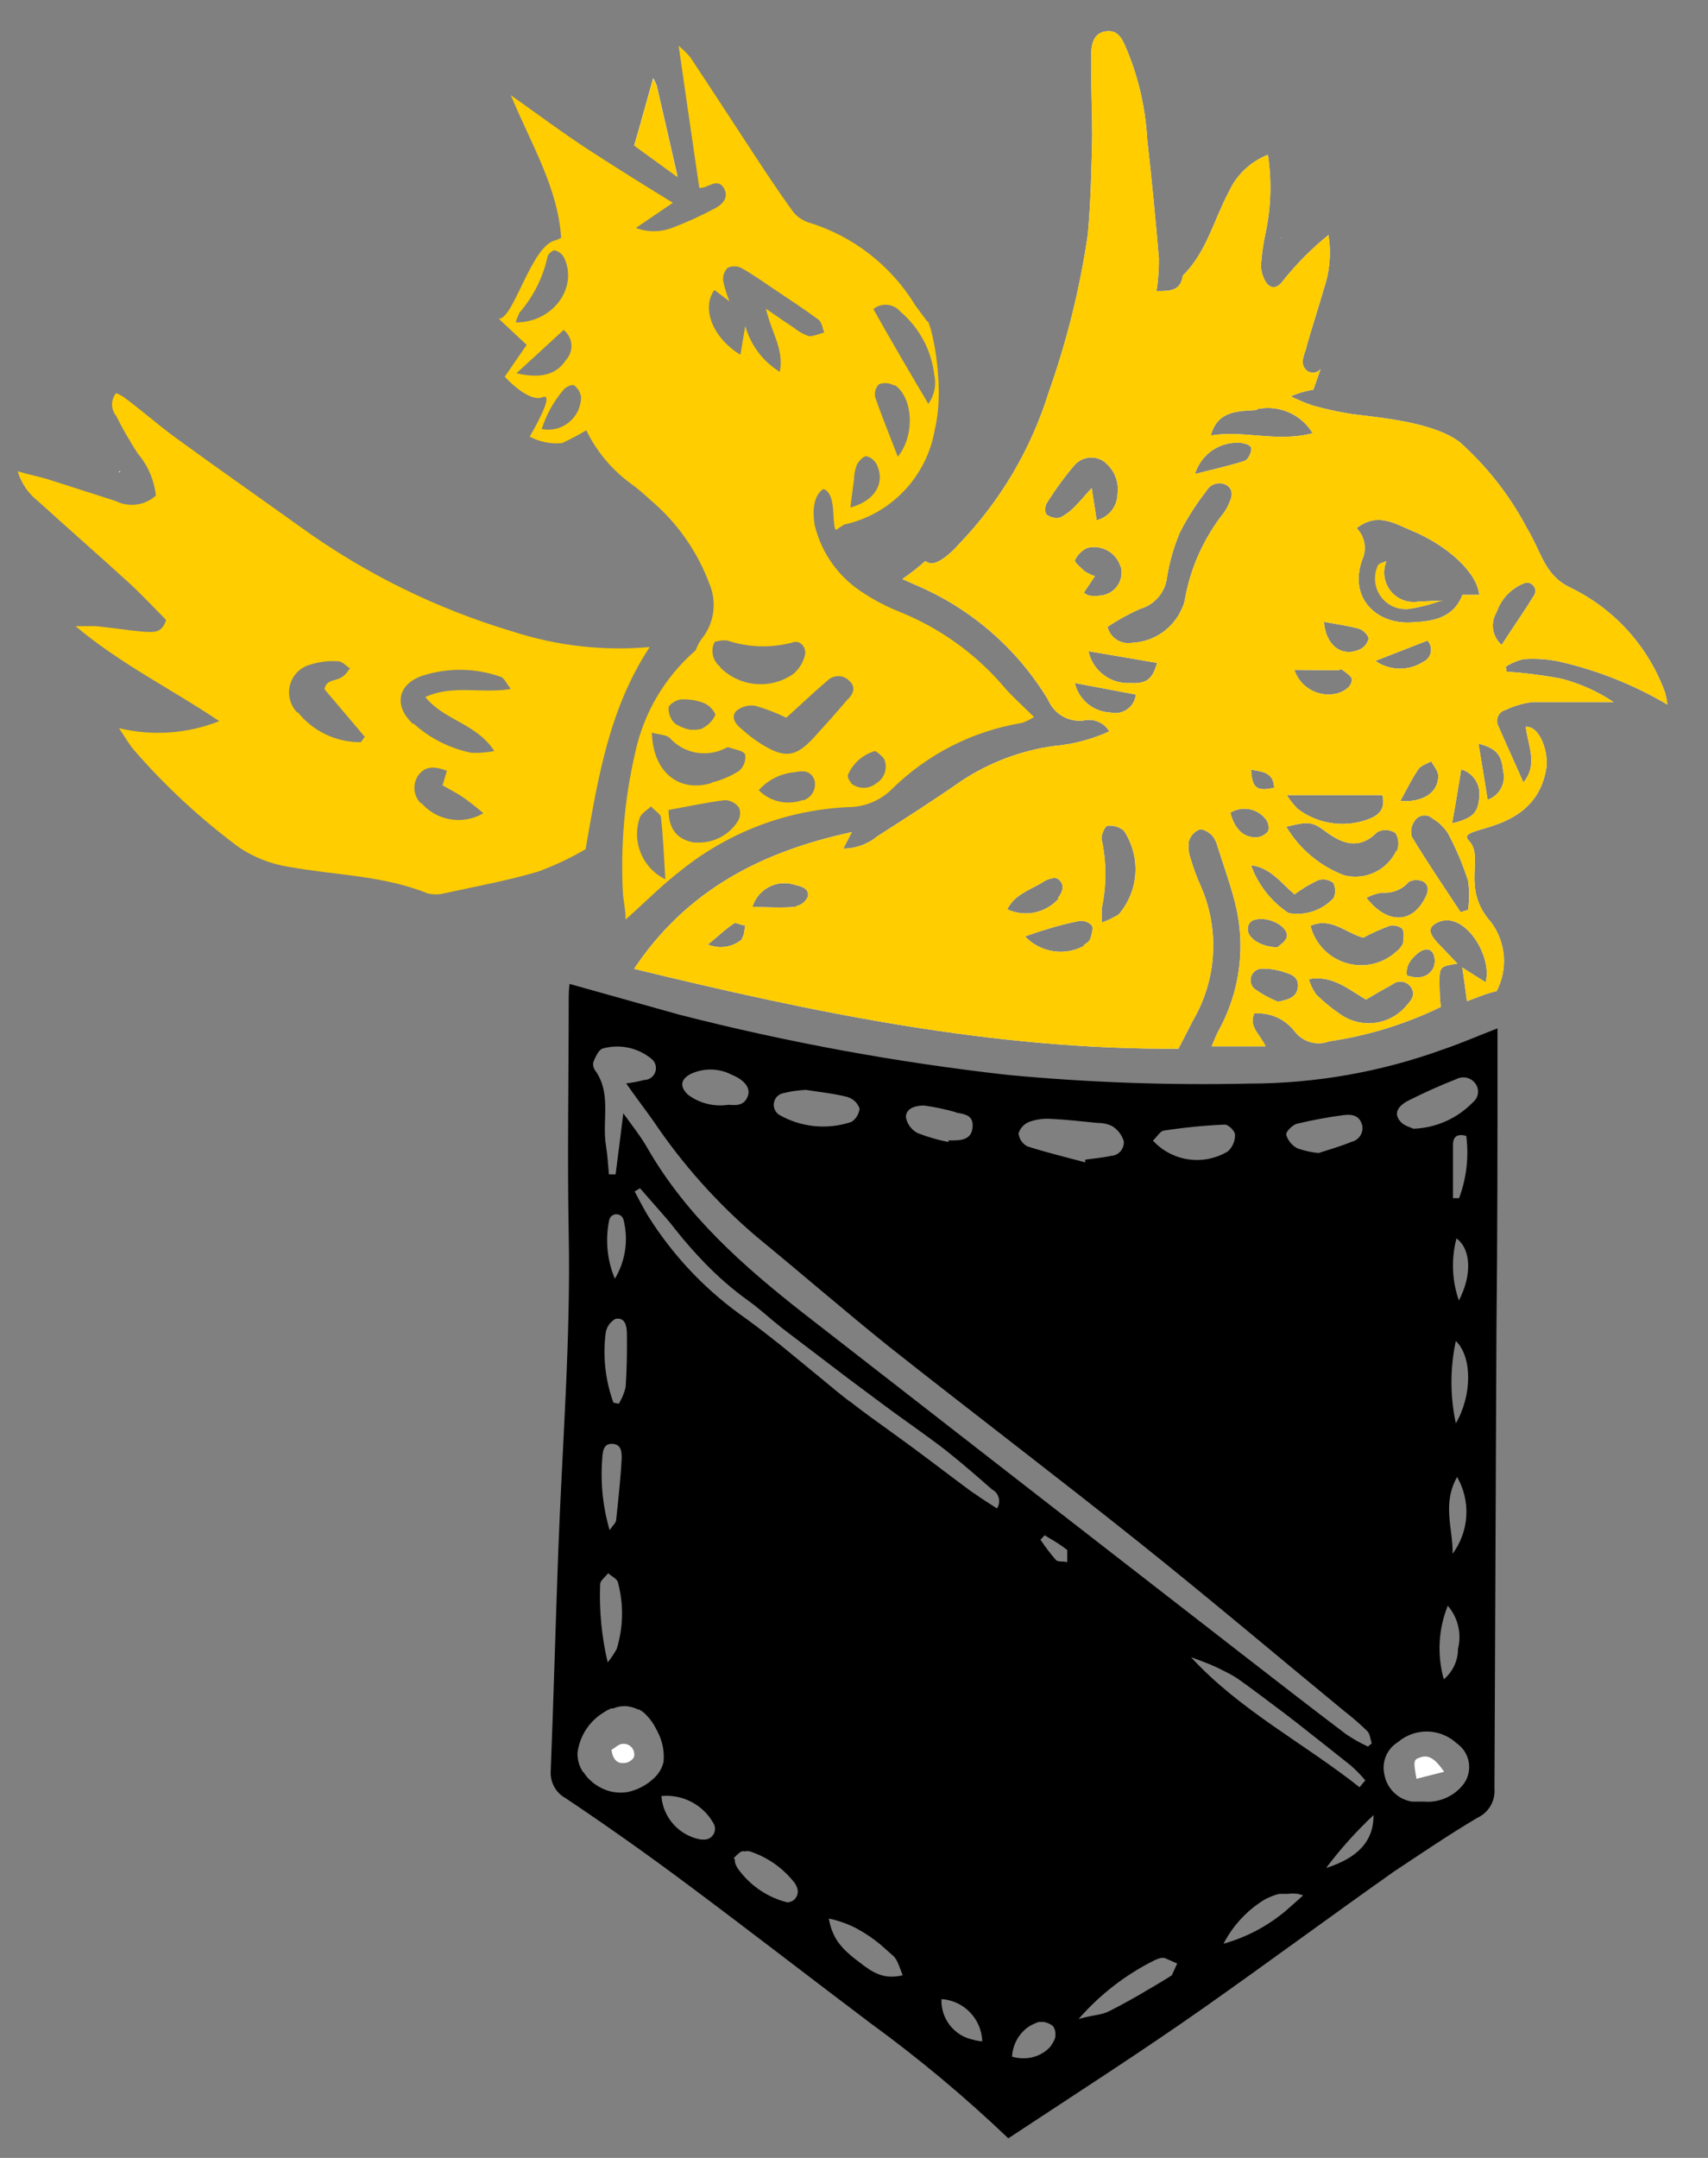 <?xml version="1.0" encoding="UTF-8" standalone="no"?>
<!DOCTYPE svg PUBLIC "-//W3C//DTD SVG 1.1//EN" "http://www.w3.org/Graphics/SVG/1.1/DTD/svg11.dtd">
<svg width="100%" height="100%" viewBox="0 0 95 120" version="1.1" xmlns="http://www.w3.org/2000/svg" xmlns:xlink="http://www.w3.org/1999/xlink" xml:space="preserve" xmlns:serif="http://www.serif.com/" style="fill-rule:evenodd;clip-rule:evenodd;stroke-linejoin:round;stroke-miterlimit:2;">
    <rect x="0" y="0" width="95" height="120" fill="#808080" stroke="none"/>
    <g id="Artboard1" transform="matrix(-0.897,0,0,0.869,107.076,-4.414)">
        <rect x="14.191" y="5.082" width="105.14" height="137.997" style="fill:none;"/>
        <g transform="matrix(1.114,0,0,1.151,-8.532,-21.562)">
            <path d="M78.46,27.49C78.382,27.621 78.316,27.758 78.26,27.9C77.89,29.5 77.52,31.11 77.1,32.96L79.51,31.21C79.15,30 78.82,28.76 78.46,27.49Z" style="fill:white;fill-rule:nonzero;"/>
        </g>
        <g transform="matrix(1.114,0,0,1.151,-8.532,-21.562)">
            <path d="M37.64,54.34C37.755,54.613 37.794,54.912 37.753,55.205C37.712,55.498 37.592,55.775 37.407,56.005C37.221,56.236 36.977,56.412 36.699,56.515C36.421,56.618 36.121,56.644 35.83,56.59L34.6,56.54C35.177,56.751 35.773,56.905 36.38,57C36.681,57.032 36.986,56.983 37.262,56.858C37.538,56.732 37.775,56.536 37.95,56.288C38.124,56.04 38.229,55.75 38.254,55.448C38.278,55.146 38.222,54.843 38.09,54.57C38,54.45 37.79,54.42 37.64,54.34Z" style="fill:white;fill-rule:nonzero;"/>
        </g>
        <g transform="matrix(1.114,0,0,1.151,-8.532,-21.562)">
            <path d="M87.05,40.87C86.2,40.87 85.23,36.72 83.86,36.5L83.58,36.37C83.76,33.58 85.23,31.21 86.38,28.44C84.75,29.59 83.38,30.62 81.89,31.58C80.4,32.54 79,33.42 77.36,34.42L79.42,35.82C78.775,36.063 78.065,36.063 77.42,35.82C76.59,35.507 75.781,35.14 75,34.72C74.62,34.52 74.23,34.14 74.51,33.63C74.79,33.12 75.2,33.4 75.58,33.55C75.681,33.579 75.785,33.596 75.89,33.6C76.27,31.03 76.64,28.46 77.04,25.69C76.81,25.882 76.596,26.093 76.4,26.32C75.24,28.06 74.1,29.82 72.95,31.57C72.24,32.65 71.53,33.73 70.77,34.78C70.55,35.114 70.227,35.366 69.85,35.5C67.343,36.254 65.205,37.911 63.85,40.15C63.65,40.43 63.43,40.7 63.2,41.02C63.09,40.77 62.14,44.37 62.78,47.02C62.995,48.297 63.585,49.481 64.476,50.422C65.366,51.362 66.516,52.016 67.78,52.3C67.78,52.25 68.29,52.65 68.31,52.6C68.53,52.06 68.25,50.6 68.98,50.33C69.58,50.71 69.58,51.68 69.47,52.33C69.282,53.118 68.941,53.86 68.465,54.516C67.99,55.171 67.39,55.727 66.7,56.15C66.091,56.546 65.445,56.881 64.77,57.15C62.59,58.021 60.644,59.391 59.09,61.15C58.57,61.79 57.94,62.33 57.26,63.01C57.471,63.15 57.7,63.261 57.94,63.34C60.672,63.79 63.198,65.076 65.17,67.02C65.818,67.658 66.691,68.017 67.6,68.02C70.977,68.173 74.218,69.391 76.86,71.5C77.91,72.3 78.86,73.26 79.99,74.27C79.99,73.73 80.11,73.27 80.14,72.82C80.284,70.194 80.055,67.561 79.46,65C78.988,62.783 77.805,60.782 76.09,59.3C76.012,59.08 75.904,58.871 75.77,58.68C75.422,58.256 75.197,57.745 75.12,57.202C75.042,56.658 75.115,56.105 75.33,55.6C76.01,53.775 77.155,52.158 78.65,50.91C78.966,50.609 79.3,50.329 79.65,50.07C80.729,49.296 81.599,48.265 82.18,47.07C82.618,47.329 83.068,47.566 83.53,47.78C84.152,47.841 84.779,47.716 85.33,47.42C85.33,47.42 83.84,44.91 84.62,45.23C85.4,45.55 86.72,44.09 86.72,44.09L85.5,42.32L87.05,40.87ZM62.81,44C62.966,42.63 63.639,41.372 64.69,40.48C64.871,40.262 65.132,40.123 65.414,40.095C65.697,40.067 65.979,40.151 66.2,40.33C65.2,42.11 64.2,43.82 63.14,45.6C62.975,45.372 62.861,45.111 62.804,44.835C62.747,44.56 62.749,44.275 62.81,44ZM65.04,44.58C65.168,44.506 65.31,44.462 65.457,44.45C65.604,44.438 65.752,44.458 65.89,44.51C65.981,44.602 66.048,44.715 66.085,44.839C66.121,44.962 66.127,45.094 66.1,45.22C65.74,46.28 65.31,47.31 64.84,48.54C63.86,47.32 64,45.26 65,44.56L65.04,44.58ZM66,49C66.056,48.88 66.137,48.773 66.24,48.688C66.342,48.603 66.461,48.542 66.59,48.51C66.77,48.51 67.03,48.79 67.13,49.01C67.227,49.273 67.277,49.55 67.28,49.83C67.35,50.29 67.4,50.76 67.48,51.36C66.11,51 65.54,50 66,49ZM67.45,66.69C67.251,66.856 66.999,66.947 66.74,66.947C66.481,66.947 66.229,66.856 66.03,66.69C65.808,66.555 65.642,66.343 65.563,66.095C65.484,65.847 65.497,65.579 65.6,65.34C65.74,65.166 65.909,65.017 66.1,64.9C66.442,64.995 66.757,65.167 67.022,65.403C67.288,65.639 67.495,65.932 67.63,66.26C67.616,66.412 67.549,66.554 67.44,66.66L67.45,66.69ZM67.55,60.99C67.629,60.91 67.723,60.846 67.827,60.803C67.931,60.759 68.042,60.737 68.155,60.737C68.268,60.737 68.379,60.759 68.483,60.803C68.587,60.846 68.681,60.91 68.76,60.99C69.53,61.64 70.26,62.34 71.05,63.05C71.599,62.78 72.172,62.559 72.76,62.39C72.95,62.356 73.146,62.365 73.332,62.415C73.519,62.465 73.692,62.556 73.84,62.68C74.16,63.03 73.84,63.45 73.53,63.68C73.175,64.006 72.79,64.297 72.38,64.55C71.11,65.32 70.51,65.23 69.52,64.16C68.89,63.47 68.27,62.78 67.67,62.07C67.35,61.79 67.13,61.36 67.54,61L67.55,60.99ZM70.13,67.65C69.895,67.585 69.696,67.429 69.574,67.218C69.452,67.007 69.419,66.756 69.48,66.52C69.68,65.98 70.12,65.98 70.58,66.08C71.351,66.143 72.067,66.501 72.58,67.08C72.266,67.397 71.866,67.617 71.43,67.713C70.993,67.809 70.539,67.776 70.12,67.62L70.13,67.65ZM76.13,69.98C75.664,70.022 75.196,69.935 74.776,69.729C74.356,69.522 74.001,69.205 73.75,68.81C73.678,68.698 73.635,68.571 73.623,68.439C73.61,68.306 73.63,68.173 73.68,68.05C73.768,67.926 73.883,67.824 74.016,67.751C74.15,67.678 74.298,67.637 74.45,67.63C75.51,67.76 76.56,67.99 77.6,68.18C77.6,69.24 77.12,69.85 76.11,70L76.13,69.98ZM78.58,67.98C78.79,68.19 79.11,68.35 79.2,68.6C79.425,69.246 79.405,69.953 79.143,70.585C78.881,71.218 78.396,71.732 77.78,72.03C77.86,70.75 77.9,69.69 78.02,68.63C78,68.42 78.37,68.22 78.56,68L78.58,67.98ZM75.2,66.65C74.656,66.523 74.139,66.303 73.67,66C73.543,65.889 73.445,65.747 73.388,65.588C73.33,65.428 73.314,65.257 73.34,65.09C73.43,64.88 73.92,64.82 74.23,64.7L74.35,64.7C74.861,64.985 75.453,65.089 76.031,64.995C76.608,64.9 77.137,64.613 77.53,64.18C77.73,63.99 78.1,64 78.53,63.88C78.47,66.1 77,67.24 75.18,66.67L75.2,66.65ZM75.59,62.25C75.997,62.088 76.433,62.013 76.87,62.03C77.13,62.03 77.57,62.29 77.6,62.48C77.608,62.645 77.58,62.809 77.52,62.962C77.46,63.116 77.368,63.255 77.25,63.37C76.987,63.544 76.691,63.663 76.38,63.72C76.06,63.72 75.81,63.72 75.67,63.61C75.376,63.452 75.14,63.203 75,62.9C75,62.74 75.32,62.36 75.57,62.27L75.59,62.25ZM74.73,60.25C74.201,60.781 73.502,61.109 72.756,61.174C72.009,61.24 71.263,61.04 70.65,60.61C70.344,60.348 70.125,59.999 70.02,59.61C69.89,59.16 70.27,58.71 70.68,58.86C71.887,59.189 73.165,59.151 74.35,58.75C74.584,58.732 74.819,58.763 75.04,58.84C75.157,59.074 75.189,59.341 75.128,59.595C75.068,59.849 74.92,60.074 74.71,60.23L74.73,60.25ZM73.6,42.87C73.51,42.31 73.42,41.79 73.33,41.27C73.034,42.332 72.349,43.243 71.41,43.82C71.16,42.55 71.9,41.59 72.18,40.31C71.53,40.76 71.08,41.07 70.61,41.38C70.363,41.582 70.082,41.738 69.78,41.84C69.52,41.84 69.22,41.71 68.94,41.63C69.03,41.4 69.07,41.07 69.24,40.93C70.05,40.33 70.9,39.78 71.73,39.22C72.34,38.81 72.93,38.39 73.56,38.04C73.678,37.982 73.808,37.952 73.94,37.952C74.072,37.952 74.202,37.982 74.32,38.04C74.409,38.136 74.477,38.25 74.519,38.374C74.56,38.498 74.574,38.63 74.56,38.76C74.481,39.151 74.363,39.532 74.21,39.9L75.05,39.27C75.79,40.28 75.14,41.94 73.6,42.87ZM83.43,37.45C83.486,37.353 83.56,37.268 83.65,37.201C83.739,37.134 83.841,37.086 83.95,37.06C84.06,37.06 84.33,37.28 84.34,37.43C84.592,38.578 85.128,39.644 85.9,40.53C85.982,40.705 86.052,40.886 86.11,41.07C84,41.09 82.61,39.08 83.43,37.45ZM84.66,47C84.396,47.053 84.123,47.047 83.861,46.982C83.599,46.918 83.355,46.796 83.146,46.626C82.937,46.456 82.767,46.242 82.651,45.999C82.534,45.756 82.472,45.49 82.47,45.22C82.51,44.961 82.65,44.727 82.86,44.57C82.96,44.5 83.34,44.66 83.45,44.82C83.995,45.459 84.406,46.2 84.66,47ZM86.07,43.9C84.7,44.21 83.84,43.97 83.32,43.17C83.211,43.055 83.127,42.919 83.073,42.77C83.02,42.62 82.998,42.462 83.009,42.304C83.021,42.145 83.065,41.991 83.139,41.851C83.213,41.711 83.316,41.588 83.44,41.49L86.07,43.9Z" style="fill:rgb(255,205,0);fill-rule:nonzero;"/>
        </g>
        <g transform="matrix(1.114,0,0,1.151,-8.532,-21.562)">
            <path d="M67.4,69.41L67.88,70.33C67.179,70.324 66.501,70.077 65.96,69.63C64.4,68.63 62.83,67.63 61.31,66.57C59.755,65.541 57.988,64.874 56.14,64.62C55.078,64.527 54.039,64.253 53.07,63.81C53.209,63.574 53.42,63.387 53.671,63.278C53.923,63.168 54.202,63.141 54.47,63.2C54.882,63.257 55.302,63.176 55.664,62.97C56.025,62.764 56.309,62.444 56.47,62.06C58.174,59.235 60.719,57.014 63.75,55.71L64.59,55.34C64.142,55.035 63.714,54.701 63.31,54.34C62.93,54.63 62.49,54.34 62.14,54.07C61.885,53.87 61.651,53.646 61.44,53.4C59.135,51.013 57.423,48.119 56.44,44.95C55.425,42.096 54.695,39.148 54.26,36.15C54.1,34.35 54.06,32.53 54.02,30.71C54.02,29.3 54.09,27.88 54.08,26.47C54.08,25.83 54.08,25.02 53.28,24.89C52.48,24.76 52.28,25.5 52.04,26.04C51.417,27.58 51.052,29.212 50.96,30.87C50.713,33.07 50.497,35.28 50.31,37.5C50.302,38.113 50.346,38.725 50.44,39.33C49.7,39.33 49.09,39.33 48.98,38.47C47.66,37.18 47.26,35.39 46.43,33.84C46.002,32.883 45.216,32.133 44.24,31.75C44.024,33.179 44.065,34.635 44.36,36.05C44.491,36.636 44.578,37.231 44.62,37.83C44.634,38.113 44.575,38.395 44.45,38.65C44.18,39.24 43.75,39.26 43.38,38.73C42.636,37.802 41.795,36.957 40.87,36.21C40.708,37.216 40.797,38.247 41.13,39.21C41.45,40.34 41.83,41.45 42.13,42.57C42.26,42.98 42.49,43.45 42.02,43.79C41.906,43.857 41.773,43.881 41.643,43.859C41.513,43.837 41.395,43.77 41.31,43.67C41.49,44.19 41.64,44.6 41.71,44.81C42.144,44.88 42.567,45.004 42.97,45.18C42.587,45.37 42.193,45.537 41.79,45.68C41.054,45.888 40.306,46.052 39.55,46.17C37.76,46.39 34.96,46.65 33.55,47.74C32.027,49.1 30.76,50.722 29.81,52.53C28.99,53.89 28.86,55.1 27.44,55.8C24.97,56.981 23.063,59.086 22.13,61.66C22.075,61.878 22.031,62.098 22,62.32C23.866,61.22 25.889,60.414 28,59.93C28.657,59.791 29.33,59.744 30,59.79C30.355,59.87 30.694,60.013 31,60.21L30.95,60.49C29.927,60.559 28.908,60.689 27.9,60.88C26.868,61.149 25.887,61.588 25,62.18L29.52,62.18C30.041,62.245 30.547,62.393 31.02,62.62C31.11,62.643 31.193,62.686 31.265,62.745C31.336,62.805 31.392,62.88 31.431,62.964C31.469,63.049 31.488,63.141 31.486,63.233C31.485,63.326 31.462,63.417 31.42,63.5C30.99,64.5 30.52,65.5 30.02,66.65C29.2,65.65 29.75,64.65 29.89,63.56C29.12,63.47 28.59,64.98 28.75,65.89C29.39,69.7 33.94,68.97 33.05,69.89C32.16,70.81 33.53,72.52 31.81,74.43C31.407,74.974 31.164,75.621 31.111,76.297C31.058,76.972 31.196,77.649 31.51,78.25C31.782,78.312 32.049,78.392 32.31,78.49L33.16,78.81C33.25,78.15 33.33,77.54 33.42,76.94L32.12,77.76C31.79,76.46 32.89,74.54 34.06,74.33C34.236,74.299 34.417,74.307 34.59,74.354C34.763,74.4 34.923,74.484 35.06,74.6C35.37,74.91 35.06,75.25 34.83,75.53L33.69,76.72C34.64,76.87 34.69,76.89 34.69,77.72C34.692,78.191 34.669,78.662 34.62,79.13C36.577,80.081 38.668,80.725 40.82,81.04C41.158,81.168 41.528,81.184 41.876,81.085C42.224,80.986 42.53,80.777 42.75,80.49C43.012,80.149 43.355,79.879 43.748,79.704C44.141,79.53 44.571,79.456 45,79.49C45.33,80.24 44.66,80.66 44.37,81.32L47.37,81.32C47.25,81.04 47.15,80.76 47.01,80.49C45.769,78.278 45.442,75.669 46.1,73.22C46.36,72.22 46.72,71.22 47.04,70.22C47.093,69.984 47.203,69.764 47.36,69.58C47.55,69.4 47.88,69.2 48.06,69.27C48.199,69.328 48.324,69.416 48.425,69.528C48.525,69.641 48.599,69.775 48.64,69.92C48.689,70.257 48.651,70.602 48.53,70.92C48.388,71.412 48.211,71.893 48,72.36C47.462,73.565 47.221,74.881 47.298,76.199C47.374,77.516 47.766,78.796 48.44,79.93C48.67,80.4 48.92,80.86 49.22,81.45C59.51,81.52 69.48,79.45 79.52,77.01C76.58,72.62 72.41,70.49 67.4,69.41ZM53,62.76C52.841,62.798 52.675,62.801 52.515,62.77C52.354,62.739 52.202,62.674 52.069,62.579C51.935,62.485 51.823,62.363 51.741,62.221C51.658,62.08 51.607,61.923 51.59,61.76L54.99,61.12C54.883,61.573 54.631,61.979 54.271,62.275C53.912,62.572 53.465,62.742 53,62.76ZM53.43,48.76C53.679,48.612 53.972,48.555 54.258,48.599C54.544,48.642 54.807,48.784 55,49C55.568,49.668 56.086,50.377 56.55,51.12C56.66,51.28 56.67,51.68 56.55,51.76C56.445,51.84 56.323,51.896 56.193,51.924C56.063,51.952 55.929,51.95 55.8,51.92C55.484,51.758 55.2,51.541 54.96,51.28C54.68,51.01 54.44,50.7 54.05,50.28C53.94,50.98 53.86,51.48 53.77,52.07C53.444,51.987 53.153,51.799 52.944,51.536C52.734,51.272 52.617,50.947 52.61,50.61C52.561,50.25 52.615,49.883 52.766,49.553C52.916,49.222 53.157,48.94 53.46,48.74L53.43,48.76ZM52.43,54.69C52.538,54.301 52.794,53.969 53.144,53.767C53.494,53.565 53.909,53.509 54.3,53.61C54.606,53.754 54.851,54.002 54.99,54.31C54.99,54.42 54.64,54.73 54.42,54.92C54.248,55.028 54.063,55.115 53.87,55.18L54.49,56.1C54.37,56.16 54.27,56.26 54.17,56.26C53.975,56.29 53.776,56.29 53.58,56.26C53.393,56.246 53.212,56.192 53.048,56.101C52.884,56.011 52.742,55.885 52.632,55.734C52.521,55.582 52.445,55.409 52.409,55.225C52.372,55.042 52.376,54.852 52.42,54.67L52.43,54.69ZM48.3,49.5C47.38,49.26 46.44,49.06 45.54,48.77C45.35,48.71 45.19,48.36 45.16,48.13C45.13,47.9 45.5,47.81 45.71,47.77C46.275,47.713 46.843,47.855 47.315,48.17C47.788,48.486 48.136,48.956 48.3,49.5ZM45.18,65.94C45.12,66.94 44.88,67.17 43.89,66.94C43.93,66.07 44.56,66.05 45.18,65.94ZM44.85,45.94C45.85,46.01 47.04,45.94 47.42,47.36C45.59,47.04 43.75,47.76 41.75,47.23C42.064,46.713 42.531,46.306 43.087,46.066C43.642,45.826 44.258,45.765 44.85,45.89L44.85,45.94ZM35.59,59.94C35.483,59.891 35.39,59.817 35.317,59.725C35.244,59.633 35.195,59.524 35.172,59.409C35.15,59.294 35.155,59.175 35.188,59.062C35.22,58.949 35.279,58.846 35.36,58.76L38.26,59.89C37.87,60.162 37.408,60.312 36.933,60.321C36.457,60.33 35.99,60.197 35.59,59.94ZM43.19,67.35C43.017,67.629 42.812,67.887 42.58,68.12C42.044,68.523 41.418,68.791 40.757,68.899C40.094,69.007 39.416,68.952 38.78,68.74C38.19,68.54 37.65,68.23 37.87,67.35L43.19,67.35ZM35.87,65.92C36.23,66.44 36.5,67.01 36.87,67.68C35.58,67.77 34.75,67.19 34.76,66.28C34.76,66 35.01,65.74 35.15,65.47C35.39,65.61 35.72,65.7 35.87,65.92ZM37.87,72.77C38.181,72.816 38.482,72.914 38.76,73.06C37.62,74.51 36.29,74.5 35.55,73.18C35.36,72.85 35.2,72.46 35.55,72.18C35.68,72.108 35.826,72.071 35.975,72.071C36.124,72.071 36.27,72.108 36.4,72.18C36.585,72.393 36.82,72.558 37.083,72.66C37.346,72.763 37.629,72.801 37.91,72.77L37.87,72.77ZM36.71,74.83C36.805,74.738 36.921,74.67 37.048,74.631C37.175,74.593 37.31,74.586 37.44,74.61C37.953,74.794 38.452,75.018 38.93,75.28C39.93,75.01 40.73,74.11 41.87,74.62C41.746,75.106 41.499,75.551 41.152,75.913C40.806,76.275 40.371,76.541 39.891,76.686C39.412,76.831 38.903,76.85 38.413,76.74C37.924,76.63 37.472,76.396 37.1,76.06C36.938,75.94 36.808,75.782 36.72,75.6C36.7,75.35 36.63,75 36.75,74.83L36.71,74.83ZM37.06,70.46C36.992,70.299 36.964,70.124 36.978,69.95C36.992,69.776 37.048,69.608 37.14,69.46C37.287,69.363 37.456,69.306 37.632,69.296C37.808,69.285 37.983,69.321 38.14,69.4C39.14,70.4 40.07,70.1 41.08,69.34C41.82,68.78 42.08,68.84 43.22,69.11C42.482,70.348 41.347,71.299 40,71.81C39.435,71.955 38.837,71.9 38.308,71.654C37.78,71.408 37.352,70.986 37.1,70.46L37.06,70.46ZM42.77,60.39C42.611,60.866 42.279,61.265 41.84,61.507C41.402,61.75 40.887,61.819 40.4,61.7C40.166,61.643 39.95,61.53 39.77,61.37C39.64,61.25 39.52,60.98 39.58,60.85C39.64,60.72 39.89,60.54 40.07,60.41C40.25,60.28 40.23,60.41 40.31,60.41L42.77,60.39ZM41.12,57.71C41.03,59.03 40.12,59.71 39.12,59.25C39.001,59.194 38.895,59.112 38.812,59.01C38.729,58.908 38.67,58.788 38.64,58.66C38.64,58.47 38.93,58.18 39.15,58.11C39.78,57.93 40.42,57.85 41.16,57.71L41.12,57.71ZM36.3,52.62C37.21,52.24 38.17,51.62 39.3,52.51C39.074,52.74 38.924,53.035 38.871,53.353C38.817,53.671 38.862,53.998 39,54.29C39.74,56.4 38.2,57.85 36.29,57.75C35.05,57.69 33.94,57.54 33.41,56.22L32.48,56.22C32.58,55 34.22,53.47 36.3,52.62ZM31.23,59C30.58,58 29.99,57.16 29.44,56.27C29.383,56.19 29.353,56.094 29.355,55.996C29.356,55.898 29.389,55.803 29.448,55.725C29.507,55.647 29.59,55.59 29.683,55.562C29.777,55.534 29.878,55.537 29.97,55.57C30.328,55.71 30.652,55.926 30.918,56.205C31.184,56.483 31.386,56.816 31.51,57.18C31.687,57.467 31.756,57.808 31.705,58.142C31.654,58.475 31.485,58.779 31.23,59ZM31.15,66C31.23,65.11 31.52,64.75 32.52,64.49C32.34,65.57 32.17,66.59 32.01,67.61C31.69,67.5 31.423,67.273 31.264,66.974C31.104,66.675 31.063,66.327 31.15,66ZM32.48,67.47C32.433,67.135 32.508,66.793 32.691,66.509C32.875,66.224 33.155,66.015 33.48,65.92C33.65,66.92 33.8,67.92 33.99,68.92C32.84,68.65 32.54,68.32 32.48,67.5L32.48,67.47ZM33.48,73.85L33.1,73.73C33.02,73.193 33.02,72.647 33.1,72.11C33.394,71.198 33.769,70.315 34.22,69.47C34.44,69.134 34.734,68.854 35.08,68.65C35.151,68.585 35.237,68.536 35.329,68.507C35.422,68.479 35.52,68.472 35.616,68.486C35.712,68.501 35.803,68.536 35.884,68.591C35.964,68.645 36.031,68.716 36.08,68.8C36.17,68.924 36.23,69.067 36.256,69.218C36.282,69.368 36.273,69.523 36.23,69.67C35.36,71.11 34.42,72.49 33.5,73.88L33.48,73.85ZM35.05,77C34.986,76.866 34.953,76.719 34.953,76.57C34.953,76.421 34.986,76.274 35.05,76.14C35.26,75.8 35.63,75.93 35.89,76.14C36.15,76.35 36.61,76.78 36.5,77.38C35.84,77.6 35.34,77.48 35.05,77ZM41.6,78.39C41.177,78.813 40.715,79.194 40.22,79.53C39.647,79.936 38.94,80.107 38.245,80.009C37.549,79.91 36.918,79.549 36.48,79C36.23,78.72 36,78.42 36.3,78C36.357,77.926 36.428,77.863 36.509,77.816C36.59,77.769 36.68,77.739 36.773,77.727C36.866,77.715 36.96,77.721 37.051,77.746C37.141,77.77 37.226,77.813 37.3,77.87C37.79,78.14 38.3,78.43 38.78,78.72C39.78,78.14 40.64,77.35 41.96,77.58C41.889,77.86 41.767,78.124 41.6,78.36L41.6,78.39ZM40.6,73.11C40.533,72.973 40.498,72.823 40.498,72.67C40.498,72.518 40.533,72.367 40.6,72.23C40.718,72.141 40.856,72.08 41.002,72.054C41.148,72.028 41.298,72.037 41.44,72.08C41.905,72.298 42.348,72.563 42.76,72.87C43.53,72.21 44.11,71.38 45.18,71.25C44.79,72.34 44.057,73.273 43.09,73.91C42.637,73.992 42.171,73.959 41.734,73.814C41.297,73.669 40.904,73.417 40.59,73.08L40.6,73.11ZM45,78.11C44.59,78.41 44.143,78.655 43.67,78.84C43.13,78.72 42.67,78.62 42.58,78.08C42.49,77.54 42.85,77.33 43.26,77.22C43.67,77.07 44.104,76.996 44.54,77C44.671,76.995 44.8,77.03 44.911,77.1C45.021,77.171 45.107,77.273 45.157,77.394C45.208,77.516 45.219,77.649 45.191,77.777C45.163,77.905 45.096,78.021 45,78.11ZM43.71,75.81C43.6,75.7 43.26,75.51 43.19,75.24C43.07,74.78 43.88,74.24 44.59,74.24C44.96,74.24 45.34,74.3 45.36,74.8C45.38,75.3 44.62,75.81 43.7,75.81L43.71,75.81ZM44.9,69.7C44.768,69.696 44.638,69.662 44.521,69.602C44.403,69.541 44.3,69.455 44.22,69.35C44.189,69.224 44.19,69.092 44.224,68.966C44.257,68.84 44.321,68.725 44.41,68.63C44.642,68.36 44.963,68.182 45.315,68.127C45.667,68.072 46.026,68.144 46.33,68.33C46.1,69.23 45.6,69.72 44.89,69.7L44.9,69.7ZM49,56.92C48.931,56.775 48.884,56.619 48.86,56.46C48.545,54.702 47.8,53.049 46.69,51.65C46.621,51.55 46.557,51.447 46.5,51.34C46.31,50.93 46.06,50.49 46.5,50.14C46.596,50.08 46.704,50.04 46.816,50.023C46.928,50.006 47.042,50.013 47.152,50.042C47.262,50.071 47.364,50.122 47.453,50.192C47.542,50.262 47.616,50.35 47.67,50.45C48.238,51.173 48.734,51.95 49.15,52.77C49.478,53.55 49.713,54.365 49.85,55.2C49.891,55.617 50.057,56.012 50.327,56.334C50.596,56.655 50.956,56.887 51.36,57C51.991,57.281 52.597,57.615 53.17,58C53.094,58.298 52.906,58.556 52.646,58.72C52.385,58.883 52.072,58.941 51.77,58.88C51.17,58.849 50.591,58.649 50.101,58.302C49.61,57.955 49.228,57.476 49,56.92ZM50.41,60L54.23,59.35C54.116,59.876 53.818,60.344 53.388,60.669C52.959,60.994 52.427,61.154 51.89,61.12C51,61.17 50.66,60.91 50.41,60ZM53.49,69.83C53.22,71.089 53.22,72.391 53.49,73.65L53.49,74.44C53.162,74.322 52.847,74.171 52.55,73.99C51.998,73.352 51.67,72.551 51.618,71.709C51.566,70.867 51.791,70.031 52.26,69.33C52.387,69.222 52.536,69.143 52.696,69.096C52.856,69.05 53.025,69.037 53.19,69.06C53.33,69.12 53.56,69.63 53.49,69.86L53.49,69.83ZM54.49,75.69C54.36,75.6 54.19,75.5 54.14,75.37C54.09,75.24 53.94,74.78 54.04,74.6C54.13,74.505 54.242,74.433 54.365,74.39C54.488,74.346 54.62,74.333 54.75,74.35C55.382,74.476 56.006,74.636 56.62,74.83C56.97,74.93 57.3,75.05 57.76,75.21C57.342,75.649 56.791,75.937 56.192,76.03C55.593,76.122 54.981,76.013 54.45,75.72L54.49,75.69ZM55.93,73.08C55.66,72.73 55.51,72.31 55.93,72.01C56.07,71.89 56.52,72.01 56.75,72.18C57.45,72.62 58.32,72.85 58.75,73.7C58.273,73.922 57.737,73.984 57.222,73.878C56.708,73.771 56.24,73.502 55.89,73.11L55.93,73.08ZM70.53,73.53C70.383,73.505 70.244,73.445 70.126,73.354C70.007,73.263 69.913,73.145 69.85,73.01C69.75,72.56 70.17,72.43 70.54,72.35C70.776,72.268 71.027,72.234 71.276,72.251C71.525,72.267 71.769,72.334 71.992,72.447C72.215,72.56 72.413,72.717 72.575,72.908C72.736,73.099 72.857,73.321 72.93,73.56C72.08,73.59 71.28,73.63 70.49,73.56L70.53,73.53ZM73.53,75.32C73.38,75.18 73.39,74.85 73.33,74.6C73.55,74.6 73.84,74.41 73.97,74.49C74.41,74.78 74.79,75.15 75.41,75.66C75.093,75.792 74.745,75.832 74.406,75.778C74.067,75.723 73.75,75.575 73.49,75.35L73.53,75.32Z" style="fill:white;fill-rule:nonzero;"/>
        </g>
        <g transform="matrix(1.114,0,0,1.151,-8.532,-21.562)">
            <path d="M67.4,69.41L67.88,70.33C67.179,70.324 66.501,70.077 65.96,69.63C64.4,68.63 62.83,67.63 61.31,66.57C59.755,65.541 57.988,64.874 56.14,64.62C55.078,64.527 54.039,64.253 53.07,63.81C53.209,63.574 53.42,63.387 53.671,63.278C53.923,63.168 54.202,63.141 54.47,63.2C54.882,63.257 55.302,63.176 55.664,62.97C56.025,62.764 56.309,62.444 56.47,62.06C58.174,59.235 60.719,57.014 63.75,55.71L64.59,55.34C64.142,55.035 63.714,54.701 63.31,54.34C62.93,54.63 62.49,54.34 62.14,54.07C61.885,53.87 61.651,53.646 61.44,53.4C59.135,51.013 57.423,48.119 56.44,44.95C55.425,42.096 54.695,39.148 54.26,36.15C54.1,34.35 54.06,32.53 54.02,30.71C54.02,29.3 54.09,27.88 54.08,26.47C54.08,25.83 54.08,25.02 53.28,24.89C52.48,24.76 52.28,25.5 52.04,26.04C51.417,27.58 51.052,29.212 50.96,30.87C50.713,33.07 50.497,35.28 50.31,37.5C50.302,38.113 50.346,38.725 50.44,39.33C49.7,39.33 49.09,39.33 48.98,38.47C47.66,37.18 47.26,35.39 46.43,33.84C46.002,32.883 45.216,32.133 44.24,31.75C44.024,33.179 44.065,34.635 44.36,36.05C44.491,36.636 44.578,37.231 44.62,37.83C44.634,38.113 44.575,38.395 44.45,38.65C44.18,39.24 43.75,39.26 43.38,38.73C42.636,37.802 41.795,36.957 40.87,36.21C40.708,37.216 40.797,38.247 41.13,39.21C41.45,40.34 41.83,41.45 42.13,42.57C42.26,42.98 42.49,43.45 42.02,43.79C41.906,43.857 41.773,43.881 41.643,43.859C41.513,43.837 41.395,43.77 41.31,43.67C41.49,44.19 41.64,44.6 41.71,44.81C42.144,44.88 42.567,45.004 42.97,45.18C42.587,45.37 42.193,45.537 41.79,45.68C41.054,45.888 40.306,46.052 39.55,46.17C37.76,46.39 34.96,46.65 33.55,47.74C32.027,49.1 30.76,50.722 29.81,52.53C28.99,53.89 28.86,55.1 27.44,55.8C24.97,56.981 23.063,59.086 22.13,61.66C22.075,61.878 22.031,62.098 22,62.32C23.866,61.22 25.889,60.414 28,59.93C28.657,59.791 29.33,59.744 30,59.79C30.355,59.87 30.694,60.013 31,60.21L30.95,60.49C29.927,60.559 28.908,60.689 27.9,60.88C26.868,61.149 25.887,61.588 25,62.18L29.52,62.18C30.041,62.245 30.547,62.393 31.02,62.62C31.11,62.643 31.193,62.686 31.265,62.745C31.336,62.805 31.392,62.88 31.431,62.964C31.469,63.049 31.488,63.141 31.486,63.233C31.485,63.326 31.462,63.417 31.42,63.5C30.99,64.5 30.52,65.5 30.02,66.65C29.2,65.65 29.75,64.65 29.89,63.56C29.12,63.47 28.59,64.98 28.75,65.89C29.39,69.7 33.94,68.97 33.05,69.89C32.16,70.81 33.53,72.52 31.81,74.43C31.407,74.974 31.164,75.621 31.111,76.297C31.058,76.972 31.196,77.649 31.51,78.25C31.782,78.312 32.049,78.392 32.31,78.49L33.16,78.81C33.25,78.15 33.33,77.54 33.42,76.94L32.12,77.76C31.79,76.46 32.89,74.54 34.06,74.33C34.236,74.299 34.417,74.307 34.59,74.354C34.763,74.4 34.923,74.484 35.06,74.6C35.37,74.91 35.06,75.25 34.83,75.53L33.69,76.72C34.64,76.87 34.69,76.89 34.69,77.72C34.692,78.191 34.669,78.662 34.62,79.13C36.577,80.081 38.668,80.725 40.82,81.04C41.158,81.168 41.528,81.184 41.876,81.085C42.224,80.986 42.53,80.777 42.75,80.49C43.012,80.149 43.355,79.879 43.748,79.704C44.141,79.53 44.571,79.456 45,79.49C45.33,80.24 44.66,80.66 44.37,81.32L47.37,81.32C47.25,81.04 47.15,80.76 47.01,80.49C45.769,78.278 45.442,75.669 46.1,73.22C46.36,72.22 46.72,71.22 47.04,70.22C47.093,69.984 47.203,69.764 47.36,69.58C47.55,69.4 47.88,69.2 48.06,69.27C48.199,69.328 48.324,69.416 48.425,69.528C48.525,69.641 48.599,69.775 48.64,69.92C48.689,70.257 48.651,70.602 48.53,70.92C48.388,71.412 48.211,71.893 48,72.36C47.462,73.565 47.221,74.881 47.298,76.199C47.374,77.516 47.766,78.796 48.44,79.93C48.67,80.4 48.92,80.86 49.22,81.45C59.51,81.52 69.48,79.45 79.52,77.01C76.58,72.62 72.41,70.49 67.4,69.41ZM53,62.76C52.841,62.798 52.675,62.801 52.515,62.77C52.354,62.739 52.202,62.674 52.069,62.579C51.935,62.485 51.823,62.363 51.741,62.221C51.658,62.08 51.607,61.923 51.59,61.76L54.99,61.12C54.883,61.573 54.631,61.979 54.271,62.275C53.912,62.572 53.465,62.742 53,62.76ZM53.43,48.76C53.679,48.612 53.972,48.555 54.258,48.599C54.544,48.642 54.807,48.784 55,49C55.568,49.668 56.086,50.377 56.55,51.12C56.66,51.28 56.67,51.68 56.55,51.76C56.445,51.84 56.323,51.896 56.193,51.924C56.063,51.952 55.929,51.95 55.8,51.92C55.484,51.758 55.2,51.541 54.96,51.28C54.68,51.01 54.44,50.7 54.05,50.28C53.94,50.98 53.86,51.48 53.77,52.07C53.444,51.987 53.153,51.799 52.944,51.536C52.734,51.272 52.617,50.947 52.61,50.61C52.561,50.25 52.615,49.883 52.766,49.553C52.916,49.222 53.157,48.94 53.46,48.74L53.43,48.76ZM52.43,54.69C52.538,54.301 52.794,53.969 53.144,53.767C53.494,53.565 53.909,53.509 54.3,53.61C54.606,53.754 54.851,54.002 54.99,54.31C54.99,54.42 54.64,54.73 54.42,54.92C54.248,55.028 54.063,55.115 53.87,55.18L54.49,56.1C54.37,56.16 54.27,56.26 54.17,56.26C53.975,56.29 53.776,56.29 53.58,56.26C53.393,56.246 53.212,56.192 53.048,56.101C52.884,56.011 52.742,55.885 52.632,55.734C52.521,55.582 52.445,55.409 52.409,55.225C52.372,55.042 52.376,54.852 52.42,54.67L52.43,54.69ZM48.3,49.5C47.38,49.26 46.44,49.06 45.54,48.77C45.35,48.71 45.19,48.36 45.16,48.13C45.13,47.9 45.5,47.81 45.71,47.77C46.275,47.713 46.843,47.855 47.315,48.17C47.788,48.486 48.136,48.956 48.3,49.5ZM45.18,65.94C45.12,66.94 44.88,67.17 43.89,66.94C43.93,66.07 44.56,66.05 45.18,65.94ZM44.85,45.94C45.85,46.01 47.04,45.94 47.42,47.36C45.59,47.04 43.75,47.76 41.75,47.23C42.064,46.713 42.531,46.306 43.087,46.066C43.642,45.826 44.258,45.765 44.85,45.89L44.85,45.94ZM35.59,59.94C35.483,59.891 35.39,59.817 35.317,59.725C35.244,59.633 35.195,59.524 35.172,59.409C35.15,59.294 35.155,59.175 35.188,59.062C35.22,58.949 35.279,58.846 35.36,58.76L38.26,59.89C37.87,60.162 37.408,60.312 36.933,60.321C36.457,60.33 35.99,60.197 35.59,59.94ZM43.19,67.35C43.017,67.629 42.812,67.887 42.58,68.12C42.044,68.523 41.418,68.791 40.757,68.899C40.094,69.007 39.416,68.952 38.78,68.74C38.19,68.54 37.65,68.23 37.87,67.35L43.19,67.35ZM35.87,65.92C36.23,66.44 36.5,67.01 36.87,67.68C35.58,67.77 34.75,67.19 34.76,66.28C34.76,66 35.01,65.74 35.15,65.47C35.39,65.61 35.72,65.7 35.87,65.92ZM37.87,72.77C38.181,72.816 38.482,72.914 38.76,73.06C37.62,74.51 36.29,74.5 35.55,73.18C35.36,72.85 35.2,72.46 35.55,72.18C35.68,72.108 35.826,72.071 35.975,72.071C36.124,72.071 36.27,72.108 36.4,72.18C36.585,72.393 36.82,72.558 37.083,72.66C37.346,72.763 37.629,72.801 37.91,72.77L37.87,72.77ZM36.71,74.83C36.805,74.738 36.921,74.67 37.048,74.631C37.175,74.593 37.31,74.586 37.44,74.61C37.953,74.794 38.452,75.018 38.93,75.28C39.93,75.01 40.73,74.11 41.87,74.62C41.746,75.106 41.499,75.551 41.152,75.913C40.806,76.275 40.371,76.541 39.891,76.686C39.412,76.831 38.903,76.85 38.413,76.74C37.924,76.63 37.472,76.396 37.1,76.06C36.938,75.94 36.808,75.782 36.72,75.6C36.7,75.35 36.63,75 36.75,74.83L36.71,74.83ZM37.06,70.46C36.992,70.299 36.964,70.124 36.978,69.95C36.992,69.776 37.048,69.608 37.14,69.46C37.287,69.363 37.456,69.306 37.632,69.296C37.808,69.285 37.983,69.321 38.14,69.4C39.14,70.4 40.07,70.1 41.08,69.34C41.82,68.78 42.08,68.84 43.22,69.11C42.482,70.348 41.347,71.299 40,71.81C39.435,71.955 38.837,71.9 38.308,71.654C37.78,71.408 37.352,70.986 37.1,70.46L37.06,70.46ZM42.77,60.39C42.611,60.866 42.279,61.265 41.84,61.507C41.402,61.75 40.887,61.819 40.4,61.7C40.166,61.643 39.95,61.53 39.77,61.37C39.64,61.25 39.52,60.98 39.58,60.85C39.64,60.72 39.89,60.54 40.07,60.41C40.25,60.28 40.23,60.41 40.31,60.41L42.77,60.39ZM41.12,57.71C41.03,59.03 40.12,59.71 39.12,59.25C39.001,59.194 38.895,59.112 38.812,59.01C38.729,58.908 38.67,58.788 38.64,58.66C38.64,58.47 38.93,58.18 39.15,58.11C39.78,57.93 40.42,57.85 41.16,57.71L41.12,57.71ZM36.3,52.62C37.21,52.24 38.17,51.62 39.3,52.51C39.074,52.74 38.924,53.035 38.871,53.353C38.817,53.671 38.862,53.998 39,54.29C39.74,56.4 38.2,57.85 36.29,57.75C35.05,57.69 33.94,57.54 33.41,56.22L32.48,56.22C32.58,55 34.22,53.47 36.3,52.62ZM31.23,59C30.58,58 29.99,57.16 29.44,56.27C29.383,56.19 29.353,56.094 29.355,55.996C29.356,55.898 29.389,55.803 29.448,55.725C29.507,55.647 29.59,55.59 29.683,55.562C29.777,55.534 29.878,55.537 29.97,55.57C30.328,55.71 30.652,55.926 30.918,56.205C31.184,56.483 31.386,56.816 31.51,57.18C31.687,57.467 31.756,57.808 31.705,58.142C31.654,58.475 31.485,58.779 31.23,59ZM31.15,66C31.23,65.11 31.52,64.75 32.52,64.49C32.34,65.57 32.17,66.59 32.01,67.61C31.69,67.5 31.423,67.273 31.264,66.974C31.104,66.675 31.063,66.327 31.15,66ZM32.48,67.47C32.433,67.135 32.508,66.793 32.691,66.509C32.875,66.224 33.155,66.015 33.48,65.92C33.65,66.92 33.8,67.92 33.99,68.92C32.84,68.65 32.54,68.32 32.48,67.5L32.48,67.47ZM33.48,73.85L33.1,73.73C33.02,73.193 33.02,72.647 33.1,72.11C33.394,71.198 33.769,70.315 34.22,69.47C34.44,69.134 34.734,68.854 35.08,68.65C35.151,68.585 35.237,68.536 35.329,68.507C35.422,68.479 35.52,68.472 35.616,68.486C35.712,68.501 35.803,68.536 35.884,68.591C35.964,68.645 36.031,68.716 36.08,68.8C36.17,68.924 36.23,69.067 36.256,69.218C36.282,69.368 36.273,69.523 36.23,69.67C35.36,71.11 34.42,72.49 33.5,73.88L33.48,73.85ZM35.05,77C34.986,76.866 34.953,76.719 34.953,76.57C34.953,76.421 34.986,76.274 35.05,76.14C35.26,75.8 35.63,75.93 35.89,76.14C36.15,76.35 36.61,76.78 36.5,77.38C35.84,77.6 35.34,77.48 35.05,77ZM41.6,78.39C41.177,78.813 40.715,79.194 40.22,79.53C39.647,79.936 38.94,80.107 38.245,80.009C37.549,79.91 36.918,79.549 36.48,79C36.23,78.72 36,78.42 36.3,78C36.357,77.926 36.428,77.863 36.509,77.816C36.59,77.769 36.68,77.739 36.773,77.727C36.866,77.715 36.96,77.721 37.051,77.746C37.141,77.77 37.226,77.813 37.3,77.87C37.79,78.14 38.3,78.43 38.78,78.72C39.78,78.14 40.64,77.35 41.96,77.58C41.889,77.86 41.767,78.124 41.6,78.36L41.6,78.39ZM40.6,73.11C40.533,72.973 40.498,72.823 40.498,72.67C40.498,72.518 40.533,72.367 40.6,72.23C40.718,72.141 40.856,72.08 41.002,72.054C41.148,72.028 41.298,72.037 41.44,72.08C41.905,72.298 42.348,72.563 42.76,72.87C43.53,72.21 44.11,71.38 45.18,71.25C44.79,72.34 44.057,73.273 43.09,73.91C42.637,73.992 42.171,73.959 41.734,73.814C41.297,73.669 40.904,73.417 40.59,73.08L40.6,73.11ZM45,78.11C44.59,78.41 44.143,78.655 43.67,78.84C43.13,78.72 42.67,78.62 42.58,78.08C42.49,77.54 42.85,77.33 43.26,77.22C43.67,77.07 44.104,76.996 44.54,77C44.671,76.995 44.8,77.03 44.911,77.1C45.021,77.171 45.107,77.273 45.157,77.394C45.208,77.516 45.219,77.649 45.191,77.777C45.163,77.905 45.096,78.021 45,78.11ZM43.71,75.81C43.6,75.7 43.26,75.51 43.19,75.24C43.07,74.78 43.88,74.24 44.59,74.24C44.96,74.24 45.34,74.3 45.36,74.8C45.38,75.3 44.62,75.81 43.7,75.81L43.71,75.81ZM44.9,69.7C44.768,69.696 44.638,69.662 44.521,69.602C44.403,69.541 44.3,69.455 44.22,69.35C44.189,69.224 44.19,69.092 44.224,68.966C44.257,68.84 44.321,68.725 44.41,68.63C44.642,68.36 44.963,68.182 45.315,68.127C45.667,68.072 46.026,68.144 46.33,68.33C46.1,69.23 45.6,69.72 44.89,69.7L44.9,69.7ZM49,56.92C48.931,56.775 48.884,56.619 48.86,56.46C48.545,54.702 47.8,53.049 46.69,51.65C46.621,51.55 46.557,51.447 46.5,51.34C46.31,50.93 46.06,50.49 46.5,50.14C46.596,50.08 46.704,50.04 46.816,50.023C46.928,50.006 47.042,50.013 47.152,50.042C47.262,50.071 47.364,50.122 47.453,50.192C47.542,50.262 47.616,50.35 47.67,50.45C48.238,51.173 48.734,51.95 49.15,52.77C49.478,53.55 49.713,54.365 49.85,55.2C49.891,55.617 50.057,56.012 50.327,56.334C50.596,56.655 50.956,56.887 51.36,57C51.991,57.281 52.597,57.615 53.17,58C53.094,58.298 52.906,58.556 52.646,58.72C52.385,58.883 52.072,58.941 51.77,58.88C51.17,58.849 50.591,58.649 50.101,58.302C49.61,57.955 49.228,57.476 49,56.92ZM50.41,60L54.23,59.35C54.116,59.876 53.818,60.344 53.388,60.669C52.959,60.994 52.427,61.154 51.89,61.12C51,61.17 50.66,60.91 50.41,60ZM53.49,69.83C53.22,71.089 53.22,72.391 53.49,73.65L53.49,74.44C53.162,74.322 52.847,74.171 52.55,73.99C51.998,73.352 51.67,72.551 51.618,71.709C51.566,70.867 51.791,70.031 52.26,69.33C52.387,69.222 52.536,69.143 52.696,69.096C52.856,69.05 53.025,69.037 53.19,69.06C53.33,69.12 53.56,69.63 53.49,69.86L53.49,69.83ZM54.49,75.69C54.36,75.6 54.19,75.5 54.14,75.37C54.09,75.24 53.94,74.78 54.04,74.6C54.13,74.505 54.242,74.433 54.365,74.39C54.488,74.346 54.62,74.333 54.75,74.35C55.382,74.476 56.006,74.636 56.62,74.83C56.97,74.93 57.3,75.05 57.76,75.21C57.342,75.649 56.791,75.937 56.192,76.03C55.593,76.122 54.981,76.013 54.45,75.72L54.49,75.69ZM55.93,73.08C55.66,72.73 55.51,72.31 55.93,72.01C56.07,71.89 56.52,72.01 56.75,72.18C57.45,72.62 58.32,72.85 58.75,73.7C58.273,73.922 57.737,73.984 57.222,73.878C56.708,73.771 56.24,73.502 55.89,73.11L55.93,73.08ZM70.53,73.53C70.383,73.505 70.244,73.445 70.126,73.354C70.007,73.263 69.913,73.145 69.85,73.01C69.75,72.56 70.17,72.43 70.54,72.35C70.776,72.268 71.027,72.234 71.276,72.251C71.525,72.267 71.769,72.334 71.992,72.447C72.215,72.56 72.413,72.717 72.575,72.908C72.736,73.099 72.857,73.321 72.93,73.56C72.08,73.59 71.28,73.63 70.49,73.56L70.53,73.53ZM73.53,75.32C73.38,75.18 73.39,74.85 73.33,74.6C73.55,74.6 73.84,74.41 73.97,74.49C74.41,74.78 74.79,75.15 75.41,75.66C75.093,75.792 74.745,75.832 74.406,75.778C74.067,75.723 73.75,75.575 73.49,75.35L73.53,75.32Z" style="fill:rgb(255,205,0);fill-rule:nonzero;"/>
        </g>
        <g transform="matrix(1.114,0,0,1.151,-8.532,-21.562)">
            <path d="M108.13,49.33L108.13,49.46L108.13,49.4L108.21,49.4L108.13,49.33Z" style="fill:white;fill-rule:nonzero;"/>
        </g>
        <g transform="matrix(1.114,0,0,1.151,-8.532,-21.562)">
            <path d="M33.41,77L33.7,76.72L33.41,77Z" style="fill:white;fill-rule:nonzero;"/>
        </g>
        <g transform="matrix(1.114,0,0,1.151,-8.532,-21.562)">
            <path d="M43.52,36.39L43.47,36.41L43.5,36.37L43.52,36.39Z" style="fill:white;fill-rule:nonzero;"/>
        </g>
        <g transform="matrix(1.114,0,0,1.151,-8.532,-21.562)">
            <path d="M77.1,33C77.52,31.15 77.89,29.54 78.26,27.94C78.316,27.798 78.382,27.661 78.46,27.53L79.51,31.25L77.1,33Z" style="fill:rgb(255,205,0);fill-rule:nonzero;"/>
        </g>
        <g transform="matrix(1.114,0,0,1.151,-8.532,-21.562)">
            <path d="M34.55,56.54L35.83,56.59C36.121,56.644 36.422,56.618 36.699,56.515C36.977,56.412 37.221,56.236 37.407,56.005C37.592,55.775 37.712,55.498 37.753,55.205C37.794,54.912 37.755,54.613 37.64,54.34C37.8,54.42 38.04,54.45 38.11,54.57C38.243,54.844 38.3,55.15 38.275,55.454C38.249,55.758 38.142,56.049 37.965,56.298C37.788,56.546 37.548,56.743 37.269,56.866C36.99,56.99 36.683,57.036 36.38,57C35.75,56.899 35.13,56.738 34.53,56.52L34.55,56.54Z" style="fill:rgb(255,205,0);fill-rule:nonzero;"/>
        </g>
        <g transform="matrix(1.114,0,0,1.151,-8.532,-21.562)">
            <path d="M34.53,56.52L34.59,56.52C34.593,56.54 34.593,56.56 34.59,56.58L34.53,56.52Z" style="fill:rgb(255,205,0);fill-rule:nonzero;"/>
        </g>
        <g transform="matrix(1.114,0,0,1.151,-8.532,-21.562)">
            <path d="M84.16,121.61C84,117.53 83.89,113.46 83.74,109.38C83.52,103.48 83.04,97.6 83.16,91.69C83.24,87.45 83.16,83.2 83.16,78.96C83.16,78.57 83.16,78.18 83.11,77.85C81.05,78.43 79,79 77,79.56C70.985,81.099 64.87,82.218 58.7,82.91C54.233,83.33 49.746,83.49 45.26,83.39C41.576,83.385 37.922,82.739 34.46,81.48C33.46,81.14 32.53,80.73 31.46,80.32L31.46,81.37C31.46,86.62 31.46,91.87 31.52,97.13C31.56,105.61 31.597,114.097 31.63,122.59C31.603,122.925 31.68,123.26 31.85,123.549C32.02,123.839 32.275,124.07 32.58,124.21C34.17,125.15 35.73,126.21 37.24,127.21C40.74,129.68 44.17,132.21 47.69,134.69C51.21,137.17 54.93,139.55 58.69,142.03C61.103,139.73 63.665,137.592 66.36,135.63C69.75,133.08 73.1,130.48 76.5,127.95C78.74,126.277 81.017,124.667 83.33,123.12C83.598,122.974 83.819,122.754 83.966,122.486C84.113,122.219 84.18,121.915 84.16,121.61ZM74.16,82.86C74.507,82.695 74.886,82.609 75.27,82.609C75.654,82.609 76.033,82.695 76.38,82.86C76.94,83.16 76.99,83.56 76.52,84.01C76.202,84.247 75.841,84.418 75.456,84.514C75.072,84.61 74.672,84.629 74.28,84.57C73.99,84.57 73.38,84.72 73.17,84.03C73.05,83.58 73.42,83.15 74.18,82.86L74.16,82.86ZM67.62,84.14C68.4,83.94 69.2,83.86 69.96,83.74C70.378,83.76 70.793,83.82 71.2,83.92C71.333,83.943 71.456,84.007 71.552,84.102C71.648,84.197 71.712,84.32 71.736,84.453C71.76,84.586 71.743,84.724 71.686,84.846C71.63,84.969 71.537,85.072 71.42,85.14C70.817,85.481 70.15,85.691 69.46,85.756C68.771,85.821 68.076,85.741 67.42,85.52C67.294,85.438 67.189,85.329 67.111,85.201C67.033,85.073 66.985,84.929 66.97,84.78C67.022,84.627 67.11,84.489 67.226,84.378C67.343,84.266 67.485,84.185 67.64,84.14L67.62,84.14ZM61.62,84.98C62.2,84.813 62.792,84.689 63.39,84.61C63.84,84.61 64.39,84.75 64.39,85.26C64.356,85.447 64.28,85.623 64.167,85.775C64.055,85.928 63.908,86.053 63.74,86.14C63.183,86.359 62.607,86.527 62.02,86.64L62.02,86.55L61.9,86.55C61.38,86.55 60.75,86.55 60.68,85.84C60.61,85.13 61.13,85.09 61.61,85L61.62,84.98ZM52.28,86.54C52.392,86.217 52.611,85.942 52.9,85.76C53.152,85.636 53.429,85.575 53.71,85.58C54.59,85.49 55.47,85.39 56.35,85.35C56.751,85.326 57.152,85.383 57.53,85.52C57.67,85.575 57.796,85.662 57.898,85.772C58,85.883 58.076,86.016 58.12,86.16C58.104,86.311 58.051,86.456 57.966,86.582C57.88,86.707 57.765,86.81 57.63,86.88C56.57,87.22 55.49,87.48 54.41,87.77L54.41,87.62C53.93,87.55 53.41,87.51 52.98,87.41C52.874,87.406 52.77,87.379 52.675,87.332C52.58,87.284 52.496,87.217 52.429,87.135C52.362,87.053 52.313,86.957 52.286,86.855C52.258,86.752 52.253,86.645 52.27,86.54L52.28,86.54ZM46.65,85.67C47.772,85.719 48.89,85.829 50,86C50.22,86 50.4,86.34 50.64,86.56C50.121,87.125 49.422,87.494 48.662,87.603C47.902,87.713 47.128,87.556 46.47,87.16C46.343,87.045 46.242,86.904 46.173,86.748C46.104,86.591 46.069,86.421 46.07,86.25C46.05,86.05 46.44,85.66 46.64,85.67L46.65,85.67ZM39.01,85.67C39.13,85.18 39.55,85.08 40.01,85.14C40.884,85.255 41.752,85.415 42.61,85.62C42.87,85.68 43.25,86.06 43.22,86.24C43.172,86.4 43.092,86.549 42.985,86.677C42.879,86.806 42.748,86.912 42.6,86.99C42.219,87.125 41.823,87.213 41.42,87.25C40.87,87.07 40.22,86.89 39.59,86.63C39.487,86.607 39.389,86.563 39.303,86.501C39.217,86.439 39.145,86.361 39.089,86.27C39.034,86.18 38.998,86.079 38.983,85.974C38.967,85.869 38.973,85.763 39,85.66L39.01,85.67ZM32.82,84.42C32.675,84.302 32.579,84.134 32.551,83.949C32.523,83.764 32.566,83.575 32.67,83.42C32.783,83.248 32.956,83.123 33.156,83.071C33.356,83.02 33.567,83.044 33.75,83.14C34.65,83.49 35.53,83.89 36.39,84.32C36.79,84.51 37.23,84.88 36.99,85.32C36.75,85.76 36.33,85.79 36.15,85.9C34.884,85.86 33.685,85.325 32.81,84.41L32.82,84.42ZM33.75,92.02C34.044,93.152 33.996,94.346 33.61,95.45C32.89,94.07 32.91,92.62 33.74,92L33.75,92.02ZM33.2,86.3C33.76,86.14 33.93,86.41 33.94,86.76L33.94,89.76L33.6,89.76C33.186,88.657 33.048,87.469 33.2,86.3ZM33.78,97.7C34.105,99.209 34.105,100.771 33.78,102.28C32.87,100.72 32.86,98.59 33.78,97.7ZM33.71,105.26C34.56,106.78 33.93,108.14 33.96,109.53C33.507,108.92 33.242,108.191 33.197,107.432C33.153,106.674 33.331,105.919 33.71,105.26ZM34.23,112.42C34.753,113.722 34.83,115.16 34.45,116.51C34.203,116.303 34.004,116.045 33.867,115.753C33.73,115.461 33.66,115.142 33.66,114.82C33.554,114.404 33.551,113.968 33.65,113.55C33.749,113.132 33.948,112.744 34.23,112.42ZM37.76,121.79C37.695,122.171 37.512,122.522 37.238,122.794C36.964,123.067 36.611,123.247 36.23,123.31L35.55,123.31C35.126,123.345 34.699,123.272 34.311,123.097C33.922,122.922 33.585,122.651 33.33,122.31C33.208,122.137 33.122,121.942 33.076,121.735C33.03,121.528 33.025,121.315 33.062,121.106C33.1,120.898 33.178,120.699 33.292,120.521C33.407,120.343 33.556,120.19 33.73,120.07C34.172,119.66 34.749,119.426 35.352,119.413C35.955,119.4 36.541,119.609 37,120C37.298,120.182 37.531,120.452 37.667,120.773C37.804,121.094 37.836,121.45 37.76,121.79ZM38.36,124.06C39.323,124.962 40.206,125.946 41,127C39.26,126.45 38.35,125.52 38.36,124.06ZM43.28,129.41L42.53,128.75L42.28,128.52L42.57,128.44C42.763,128.415 42.957,128.415 43.15,128.44L43.6,128.44C43.8,128.484 43.995,128.551 44.18,128.64C44.284,128.682 44.384,128.732 44.48,128.79C45.427,129.382 46.197,130.218 46.71,131.21C45.453,130.858 44.284,130.245 43.28,129.41ZM39.14,122.51L38.82,122.13C39.067,121.832 39.338,121.554 39.63,121.3C40.63,120.51 41.63,119.71 42.63,118.93L43.4,118.34C44.17,117.76 44.94,117.18 45.73,116.61C46.003,116.41 46.294,116.236 46.6,116.09L47.06,115.86L47.42,115.7C47.78,115.55 48.15,115.42 48.52,115.28C45.81,118.23 42.25,120.05 39.14,122.51ZM53.41,135.09C53.286,135.056 53.165,135.009 53.05,134.95C52.31,134.57 51.58,134.17 50.87,133.74C50.58,133.58 50.3,133.4 50.01,133.23L49.59,132.97C49.59,132.97 49.39,132.53 49.29,132.31L50,132L50.19,132C50.3,132.028 50.407,132.064 50.51,132.11C52.138,132.912 53.589,134.031 54.78,135.4C54.24,135.23 53.79,135.2 53.41,135.09ZM55.41,109.95C55.415,109.893 55.415,109.837 55.41,109.78L55.41,109.32C55.727,109.076 56.061,108.856 56.41,108.66L56.67,108.5L56.75,108.59L56.9,108.75C56.636,109.143 56.349,109.521 56.04,109.88C55.92,110 55.62,109.93 55.41,110L55.41,109.95ZM57.86,137.58C57.587,137.586 57.316,137.535 57.063,137.432C56.81,137.329 56.581,137.175 56.39,136.98C56.318,136.893 56.254,136.799 56.2,136.7C56.141,136.604 56.097,136.5 56.07,136.39C56.065,136.337 56.065,136.283 56.07,136.23L56.07,136.14C56.078,136.049 56.106,135.96 56.15,135.88C56.168,135.832 56.199,135.791 56.24,135.76C56.383,135.658 56.547,135.589 56.72,135.56L57,135.56C57.204,135.629 57.399,135.723 57.58,135.84L57.7,135.93C57.931,136.121 58.12,136.359 58.254,136.628C58.389,136.896 58.466,137.19 58.48,137.49C58.279,137.551 58.07,137.581 57.86,137.58ZM45.45,115.29C43.6,116.72 41.75,118.16 39.88,119.57C39.495,119.828 39.09,120.055 38.67,120.25L38.46,120.07C38.54,119.85 38.55,119.56 38.7,119.4C39.111,118.999 39.545,118.621 40,118.27C43.81,115.14 47.57,111.96 51.42,108.89C56.03,105.21 60.73,101.65 65.36,97.99C67.85,95.99 70.26,93.9 72.73,91.88C74.915,90.016 76.836,87.863 78.44,85.48C78.92,84.8 79.44,84.13 79.96,83.38C79.623,83.34 79.288,83.277 78.96,83.19C78.821,83.189 78.687,83.145 78.575,83.064C78.463,82.982 78.379,82.867 78.336,82.736C78.293,82.604 78.292,82.462 78.334,82.33C78.376,82.198 78.459,82.083 78.57,82C78.947,81.694 79.392,81.485 79.867,81.389C80.343,81.293 80.834,81.314 81.3,81.45C81.53,81.57 81.66,81.91 81.78,82.17C81.801,82.249 81.805,82.333 81.792,82.414C81.778,82.495 81.746,82.572 81.7,82.64C80.76,83.92 81.31,85.43 81.09,86.81C81,87.35 80.97,87.9 80.92,88.44L80.55,88.44C80.41,87.38 80.28,86.33 80.12,85.04C79.59,85.78 79.12,86.36 78.74,87.04C76.59,90.75 73.45,93.53 70.13,96.13C61.91,102.523 53.683,108.91 45.45,115.29ZM80.55,96.47C80.696,96.548 80.822,96.659 80.918,96.795C81.013,96.93 81.076,97.086 81.1,97.25C81.269,98.559 81.121,99.89 80.67,101.13L80.37,101.19C80.197,100.905 80.069,100.594 79.99,100.27C79.92,99.27 79.91,98.27 79.92,97.27C79.93,96.9 80,96.37 80.55,96.47ZM80.1,91C80.115,90.903 80.164,90.816 80.239,90.752C80.313,90.689 80.407,90.654 80.505,90.654C80.603,90.654 80.697,90.689 80.771,90.752C80.846,90.816 80.895,90.903 80.91,91C81.13,92.088 81.019,93.216 80.59,94.24C80.004,93.267 79.828,92.102 80.1,91ZM81.29,104.22C81.4,105.567 81.261,106.923 80.88,108.22C80.67,107.91 80.53,107.8 80.52,107.67C80.4,106.52 80.27,105.38 80.21,104.23C80.21,103.9 80.21,103.45 80.72,103.42C81.23,103.39 81.26,103.84 81.29,104.19L81.29,104.22ZM80.42,111.15C80.42,110.94 80.78,110.79 80.96,110.61C81.12,110.82 81.41,111.02 81.41,111.23C81.466,112.689 81.325,114.149 80.99,115.57C80.802,115.338 80.635,115.091 80.49,114.83C80.116,113.625 80.092,112.338 80.42,111.12L80.42,111.15ZM60.64,136.55C60.477,136.596 60.309,136.626 60.14,136.64C60.159,136.036 60.401,135.461 60.821,135.027C61.241,134.592 61.807,134.329 62.41,134.29C62.432,134.816 62.266,135.332 61.942,135.746C61.617,136.161 61.156,136.446 60.64,136.55ZM68.52,130.43C68.433,130.666 68.319,130.891 68.18,131.1C68.075,131.243 67.961,131.38 67.84,131.51C67.589,131.761 67.318,131.992 67.03,132.2C66.828,132.364 66.618,132.518 66.4,132.66C66.266,132.745 66.126,132.819 65.98,132.88C65.722,132.992 65.442,133.047 65.16,133.04C64.96,133.041 64.762,133.014 64.57,132.96L64.69,132.65L64.8,132.36L64.86,132.23C64.913,132.108 64.988,131.996 65.08,131.9L65.84,131.23C66.239,130.904 66.667,130.616 67.12,130.37C67.612,130.113 68.137,129.925 68.68,129.81C68.644,130.021 68.591,130.228 68.52,130.43ZM67.52,101.05C66.81,101.61 66.07,102.14 65.33,102.67L64.71,103.12L64.01,103.63C62.91,104.44 61.82,105.28 60.72,106.09L60.52,106.22C60.15,106.49 59.75,106.73 59.32,107.01C59.264,106.925 59.226,106.829 59.209,106.728C59.192,106.627 59.196,106.524 59.222,106.425C59.247,106.326 59.293,106.233 59.356,106.153C59.42,106.073 59.499,106.007 59.59,105.96C60.39,105.26 61.19,104.56 62.02,103.9L62.27,103.7L62.56,103.48L63.24,102.98C64.06,102.38 64.89,101.81 65.7,101.2L67.62,99.77L71.2,97.05L71.29,96.98C71.63,96.71 71.96,96.43 72.29,96.15C72.62,95.87 72.87,95.67 73.18,95.45C74.044,94.827 74.851,94.127 75.59,93.36C76.168,92.765 76.716,92.141 77.23,91.49C77.38,91.29 77.54,91.1 77.7,90.91C78.19,90.34 78.7,89.78 79.19,89.21L79.49,89.39L79,90.3C78.9,90.48 78.8,90.66 78.69,90.83C77.373,92.908 75.677,94.719 73.69,96.17L73.19,96.53C72.56,96.99 71.95,97.47 71.34,97.95L69.06,99.82C68.57,100.23 68.06,100.65 67.54,101.05L67.52,101.05ZM73.91,126.54L73.91,126.67C73.86,126.85 73.771,127.017 73.65,127.16L73.58,127.25C72.923,128.069 72.018,128.652 71,128.91C70.912,128.909 70.825,128.889 70.745,128.851C70.666,128.813 70.596,128.758 70.54,128.69C70.469,128.599 70.425,128.49 70.412,128.375C70.4,128.26 70.42,128.144 70.47,128.04C70.498,127.974 70.531,127.91 70.57,127.85C71.206,127.022 72.078,126.405 73.07,126.08C73.168,126.055 73.272,126.055 73.37,126.08C73.426,126.064 73.484,126.064 73.54,126.08C73.668,126.155 73.782,126.249 73.88,126.36C73.907,126.392 73.938,126.423 73.97,126.45L73.91,126.54ZM75.79,125.42L75.67,125.42C75.558,125.43 75.446,125.409 75.346,125.358C75.246,125.308 75.162,125.23 75.103,125.134C75.045,125.039 75.015,124.928 75.016,124.816C75.017,124.704 75.05,124.595 75.11,124.5C75.396,123.998 75.821,123.59 76.334,123.324C76.846,123.058 77.425,122.945 78,123C77.955,123.592 77.712,124.152 77.312,124.591C76.911,125.029 76.376,125.321 75.79,125.42ZM82.34,121.67L82.21,121.85C82.156,121.925 82.096,121.995 82.03,122.06L81.93,122.15L81.77,122.29C81.671,122.362 81.567,122.429 81.46,122.49C80.987,122.767 80.431,122.869 79.89,122.78C79.347,122.669 78.845,122.409 78.44,122.03C78.159,121.787 77.963,121.461 77.88,121.1C77.827,120.531 77.938,119.958 78.2,119.45C78.27,119.31 78.34,119.17 78.42,119.04C78.531,118.857 78.662,118.686 78.81,118.53C78.931,118.391 79.076,118.275 79.24,118.19L79.29,118.19C79.513,118.083 79.754,118.019 80,118C80.233,117.995 80.465,118.04 80.68,118.13L80.8,118.13L81.03,118.24L81.14,118.31C81.555,118.547 81.91,118.877 82.175,119.274C82.441,119.672 82.61,120.126 82.67,120.6C82.681,120.98 82.573,121.354 82.36,121.67L82.34,121.67Z" style="fill-rule:nonzero;"/>
        </g>
        <g transform="matrix(1.114,0,0,1.151,-8.532,-21.562)">
            <path d="M112.19,49.78L108.38,51C108.02,51.182 107.613,51.25 107.214,51.197C106.814,51.143 106.44,50.97 106.14,50.7C106.232,49.841 106.58,49.029 107.14,48.37C107.582,47.693 107.986,46.992 108.35,46.27C108.497,46.091 108.578,45.867 108.578,45.635C108.578,45.403 108.497,45.179 108.35,45C108.204,45.061 108.063,45.135 107.93,45.22C106.93,45.96 106.05,46.74 105.07,47.46C102.75,49.15 100.4,50.79 98.07,52.46C94.489,55.04 90.5,57.001 86.27,58.26C83.814,59.056 81.222,59.348 78.65,59.12C80.9,62.53 81.52,66.34 82.22,70.36C83.068,70.855 83.958,71.274 84.88,71.61C86.58,72.11 88.34,72.43 90.08,72.81C90.391,72.894 90.719,72.894 91.03,72.81C93.51,71.81 96.17,71.81 98.74,71.34C99.736,71.186 100.685,70.814 101.52,70.25C103.665,68.658 105.63,66.838 107.38,64.82C107.64,64.51 107.84,64.15 108.19,63.63C106.334,64.077 104.386,63.941 102.61,63.24C105.27,61.45 108.07,60.09 110.61,57.96L109.46,57.96C108.58,58.05 107.7,58.19 106.81,58.27C106.35,58.27 105.81,58.42 105.57,57.61C106.2,56.98 106.85,56.28 107.57,55.61C109.27,54.06 111.01,52.54 112.72,50.99C113.251,50.572 113.639,49.999 113.83,49.35C113.12,49.56 112.65,49.64 112.19,49.78ZM91.37,67.78C90.953,68.268 90.378,68.593 89.746,68.699C89.113,68.805 88.463,68.685 87.91,68.36C88.259,68.056 88.623,67.769 89,67.5C89.36,67.25 89.76,67.05 90.18,66.81L89.94,66C90.72,65.7 91.18,65.78 91.53,66.25C91.696,66.489 91.772,66.78 91.742,67.07C91.713,67.359 91.581,67.629 91.37,67.83L91.37,67.78ZM91.81,63.36C90.899,64.19 89.779,64.757 88.57,65C88.144,65.017 87.718,64.983 87.3,64.9C88.3,63.36 90.08,63.21 91.14,61.9C89.58,61.19 88.05,61.73 86.38,61.45C86.64,61.13 86.75,60.84 86.93,60.78C88.347,60.276 89.89,60.255 91.32,60.72C92.7,61.2 92.91,62.42 91.81,63.41L91.81,63.36ZM98.25,62.73C97.829,63.259 97.294,63.685 96.684,63.976C96.074,64.267 95.406,64.416 94.73,64.41L94.51,64.11L96.75,61.47C96.68,60.95 96.2,61.01 95.87,60.84C95.54,60.67 95.51,60.49 95.33,60.31C95.55,60.17 95.77,59.91 95.99,59.91C96.507,59.874 97.026,59.935 97.52,60.09C97.795,60.16 98.046,60.301 98.249,60.5C98.451,60.699 98.596,60.948 98.671,61.222C98.745,61.496 98.745,61.784 98.671,62.058C98.597,62.332 98.452,62.581 98.25,62.78L98.25,62.73Z" style="fill:rgb(255,205,0);fill-rule:nonzero;"/>
        </g>
        <g transform="matrix(1.114,0,0,1.151,-8.532,-21.562)">
            <path d="M80.78,120.43C80.7,120.98 80.45,121.22 80.03,121.16C79.84,121.16 79.54,120.95 79.52,120.8C79.502,120.709 79.506,120.616 79.531,120.527C79.556,120.438 79.601,120.357 79.664,120.289C79.726,120.221 79.803,120.168 79.889,120.135C79.976,120.103 80.068,120.09 80.16,120.1C80.37,120.1 80.59,120.33 80.78,120.43Z" style="fill:white;fill-rule:nonzero;"/>
        </g>
        <g transform="matrix(1.114,0,0,1.151,-8.532,-21.562)">
            <path d="M34.43,121.65C34.9,120.98 35.27,120.65 35.81,120.87C36.14,120.98 36.14,121.1 35.97,122.04L34.43,121.65Z" style="fill:white;fill-rule:nonzero;"/>
        </g>
    </g>
</svg>
